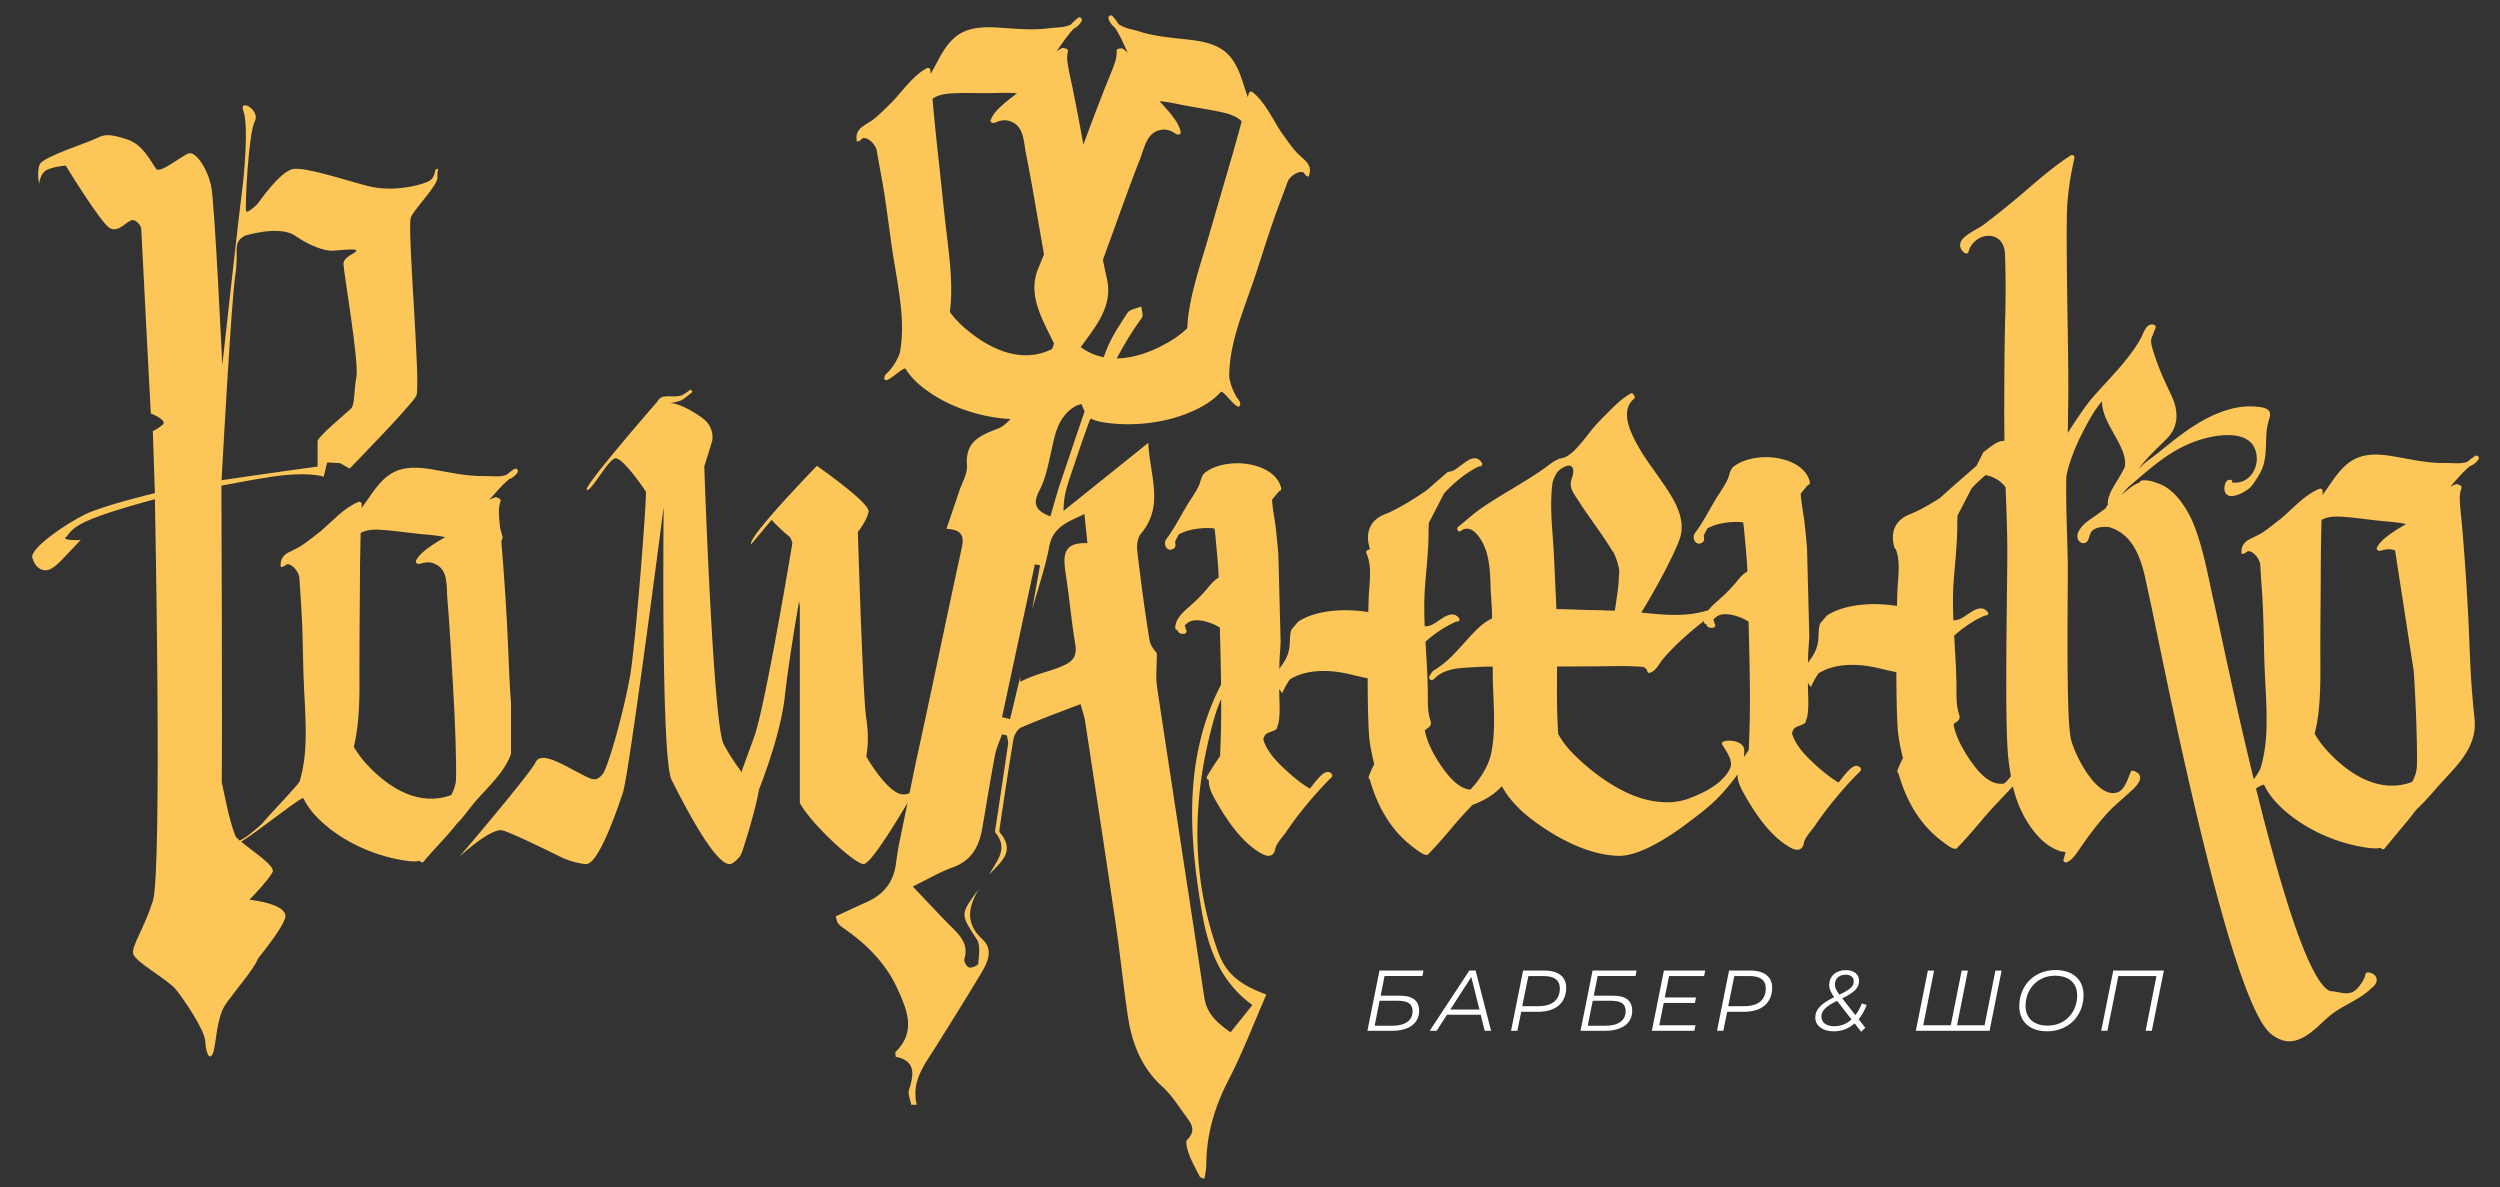 <svg id="Layer_1" xmlns="http://www.w3.org/2000/svg" viewBox="0 0 3485.05 1654.7">
    <rect x="0" y="0" width="3485.05" height="1654.7" fill="#333333" stroke="none"/>
    <defs>
        <style>.cls-1{fill:#fff}.cls-2{fill:#fcc659}</style>
    </defs>
    <path class="cls-1"
          d="M1906.21 1436.94h34.3c23.75 0 37.78-10.43 37.78-27.95 0-13.91-9-20.98-26.15-20.98h-27.46l5.4-27.48h52.77l1.56-7.55H1923l-16.79 83.96zm42.46-41.86c14.15 0 20.51 4.44 20.51 14.51 0 12.72-10.2 20.27-27.46 20.27h-25.43l6.96-34.79h25.42zM2048.25 1352.99l-55.17 83.96h9.59l14.51-22.43h46.9l5.64 22.43h8.88l-21.59-83.96h-8.75zm-26.51 54.33 29.26-45.34 11.4 45.34h-40.66zM2153.34 1352.99h-30.11l-16.79 83.96h8.76l5.39-26.51h23.75c23.99 0 38.98-12.11 38.98-33.71 0-14.99-11.04-23.74-29.98-23.74zm-8.88 49.65h-22.43l8.52-41.98h22.07c14.03 0 21.83 5.87 21.83 16.9 0 16.56-10.91 25.07-29.98 25.07zM2203.27 1436.94h34.3c23.75 0 37.78-10.43 37.78-27.95 0-13.91-9-20.98-26.15-20.98h-27.46l5.4-27.48h52.77l1.56-7.55h-61.41l-16.79 83.96zm42.46-41.86c14.15 0 20.51 4.44 20.51 14.51 0 12.72-10.2 20.27-27.46 20.27h-25.43l6.96-34.79h25.42zM2302.73 1436.94h59.25l1.56-7.68h-50.49l6.23-31.19h43.54l1.44-7.54h-43.54l6-29.87h48.81l1.57-7.67h-57.58l-16.79 83.95zM2440.45 1352.99h-30.11l-16.79 83.96h8.76l5.39-26.51h23.75c23.99 0 38.98-12.11 38.98-33.71 0-14.99-11.04-23.74-29.98-23.74zm-8.88 49.65h-22.43l8.52-41.98h22.07c14.03 0 21.83 5.87 21.83 16.9 0 16.56-10.91 25.07-29.98 25.07zM2595.46 1398.8c-2.52 6.48-5.52 11.88-9 16.31l-18.35-23.38c16.31-7.91 23.51-14.28 23.51-24.59 0-9.12-7.43-14.75-18.35-14.75-13.55 0-23.27 7.91-23.27 20.87 0 5.64 2.52 10.92 6.84 16.8-18.35 9-26.27 17.15-26.27 28.42s9.96 19.2 25.67 19.2c10.92 0 20.87-3.6 29.15-11.04l9.11 11.64 5.76-5.52-9.24-11.88c4.32-5.39 8.16-11.99 11.15-19.91l-6.72-2.16zm-22.43-40.06c7.2 0 11.15 3.96 11.15 9 0 7.19-4.56 11.51-20.03 18.83-4.32-5.64-6.24-9.96-6.24-14.28 0-8.15 6-13.55 15.12-13.55zm-16.19 71.85c-11.4 0-17.75-5.52-17.75-13.44s5.64-14.04 21.83-21.95l20.15 25.9c-6.96 6.36-15.23 9.49-24.23 9.49zM2766.54 1429.26h-38.39l15.12-76.27h-8.64l-15.23 76.27h-38.38l15.11-76.27h-8.64l-16.79 83.95h102.8l16.79-83.95h-8.64l-15.11 76.27zM2865.53 1352.26c-30.95 0-50.62 22.91-50.62 50.49 0 20.75 14.03 34.9 38.86 34.9 30.94 0 50.74-22.91 50.74-50.49 0-20.76-14.15-34.9-38.98-34.9zm-10.92 77.49c-20.27 0-30.95-11.04-30.95-27.48 0-22.78 16.07-42.1 41.03-42.1 20.27 0 30.94 11.04 30.94 27.35 0 22.91-16.07 42.23-41.02 42.23zM2929.13 1436.94h8.64l15.23-76.28h53.14l-15.12 76.28h8.64l16.79-83.95h-70.53l-16.79 83.95z"/>
    <path class="cls-2"
          d="M3442.79 649.98c4.66-1.78 8.83-4.63 12.02-9.12 2.24-3.16-1.02-7.32-4.42-5.21-3.86 2.41-7.42 5.17-10.86 8.07-9.86 3.6-20.13 1.48-30.28 1.69-25.71.53-49-5.3-74.28-9.48-17.35-2.87-36.13-4.21-52.39 3.99-12.81 6.47-22.22 17.9-30.54 29.58-4.8 6.73-9.4 13.81-14.45 20.46.09-1.84.13-3.67.23-5.51.12-2.25-2.61-3.84-4.46-3.07-20.79 8.51-36.77 27.37-53.86 41.79-8.26 6.2-16.21 12.94-24.78 18.65-6.22 4.15-12.89 6.73-19.38 10.27-6.01 3.28-10.25 8.2-10.53 15.48 0 .27.07.46.11.71-2.12 8.77 8.35.09 8.64.07 7.88-.49 16.9 11.42 17.32 19.19.61 11.36 1.41 22.73 2.22 34.09 2.27 31.73 2.54 63.56 3.33 95.35.77 31.01 3.71 62.05 3.25 93.07-.31 20.71-2.54 41.35-8.45 61.13-2.44 5.01-5.33 9.75-8.78 14.1-.22.28-.5.52-.73.8-27.35-112.24-48.97-218.62-54.23-241.17-8.51-36.51-14.49-74.06-27.65-109.43-8.39-22.55-27.13-55.12-53.86-62.35-6.47-2.67-13.27-4.15-20.02-3.34-1.7.2-2.64 1.35-2.92 2.61-.11.03-.2 0-.31.04-6.83 2.65-12.72 6.83-18.17 11.49-.13.11-.28.2-.41.31-2.53 2.03-4.95 4.19-7.4 6.31 3.6-4.32 7.34-8.55 11.21-12.7.31-.14.62-.27.91-.51 34.54-29.29 63.64-56.89 110.38-67.57 19.3-4.41 51.6-7.34 62.66 12.87 11.71 21.39-2.48 52.98-29.46 50.03-.37-.04-.74-.04-1.11.04h-.2c2.75-4.84-3.79-4.09-5.96-2.96-3.37 1.76-4.67 9.74-4.29 12.7 2.48 19.35 31.93 2.7 37.81-4.91 7.28-9.42 14.71-20.85 17.44-32.36 3.17-13.43 2.44-27.34 3.36-41 .44-6.52 1.61-12.73 3.51-19 1.16-3.83 2.72-8.38.2-12.04-3.37-4.91-11.56-5.56-17.01-6.12-10.05-1.03-20.06-.45-29.93 1.59-40.49 8.39-74.72 35.68-105.34 60.75-9.63 7.89-22.33 15.64-30.38 25.54 11.02-16.03 26.43-29.68 40.05-43.4 16.98-17.09 16.43-38.65 6.59-59.76-6.51-13.98-13.25-27.78-18.64-42.21-2.68-7.18-5.2-14.46-7.44-21.78-1.9-6.21-4.08-13.87-.37-19.83.35-.57.44-1.1.42-1.61 1.48-3.23 2.92-6.51 3.82-9.85.48-1.75-.88-3.35-2.58-3.8-10.77-2.88-14.27 12.29-17.92 18.8-5.73 10.21-12.52 19.85-19.85 29.09-14.72 18.54-31.57 35.41-47.18 53.26-13.41 15.33-34.87 49.71-34.87 49.71s.31-29.56.57-40.58c.57-43.19-.69-97.21-1.27-140.94-.3-23.04-1.77-113.31 0-137.16 1.75-23.72 4.91-41.56 9.93-64.87.58-2.69-2.69-4.94-5.15-3.34-21.14 13.7-40.34 29.9-59.26 46.21-19.91 17.15-40.11 33.76-61.16 49.63-8.57 6.46-18.97 10.63-27.07 17.59-2.98 2.57-5.83 5.88-6.54 9.75-.94 5.1 1.88 9.53 5.87 12.76 1.8 1.45 5.05 1.11 5.63-1.42 3.14-13.61 18.01-24.86 32.7-21.93 12.82 2.55 17.8 13.9 18.18 25.09.97 28.77 1.11 57.3.34 86.08-1.14 42.8-1.27 85.66-1.38 128.47-.04 15.22.1 30.42.32 45.62-5.17.22-10.21 1.91-14.58 4.97-5.05 3.54-10.03 7.2-14.88 11l-9.52 18.91s-38.14 32.97-50.86 44.78c-.04.04-.07.08-.12.12-14.58 9.28-29.4 17.74-41.26 22.32-36.08 13.93-21.45 48.63-21.45 48.63l1.08.14c6.9 17.3 3.29 38.08 2.45 56.16-.24 5.27-.49 13.34-.72 23.25-32.74-5.31-72.9-2.93-97.68 13.34-3.35 3.91-6.5 7.58-9.36 10.9-2.28 5.96-2.05 12.73-2.44 19.69-.5 8.93-2.66 16.96-7.49 24.82-2.13 3.46-4.71 6.94-7.07 10.51.13-4.51.12-9 .35-13.51.1-1.82.17-3.65.26-5.47.56-6.13.87-12.3 1.19-18.39l-3.17-122.79c-.99-11.18-2.07-22.36-3.26-33.51-1.18-11.03-3.43-21.89-4.68-32.92-.33-2.88-.67-5.95-.91-9.08 3.17-4.1 6.43-8.13 9.92-11.99 1.77-.39 3.38-2.03 2.85-4.38-3.69-16.22-18.51-25.71-33.03-30.36-16.98-5.43-36.18-5.71-53.31-.86-7.07 2-13.85 5.12-19.74 9.58-5.18 3.92-5.77 11.56-8.26 17.26-4.32 9.88-10.93 18.52-16.46 27.67-9.57 15.82-17.85 32.53-28.94 47.33-.06.08-.07.17-.13.26-.12.17-.27.3-.39.47-4.67 6.88 1.14 17.74 9.33 13.62 2.41-1.21 3.94-3.58 3.62-6.4-.07-.65-.21-1.3-.34-1.94-.03-.18-.07-.37-.14-.61-.04-.37-.06-.75-.05-1.13.04-.14.12-.53.14-.59-.22.66.42-.84.39-.79 1.41-3.02 2.94-5.98 4.52-8.9 8.22-4.66 18.21-7.01 26.65-8.1 7.4-.96 15.38-1.22 23.13-.21.73 3.96 1.16 8.01 1.51 11.96 1.67 18.85 3.75 37.65 4.42 56.57-5.42 2.85-9.75 7.58-13.59 12.35-7.95 9.87-17.32 19.26-27.13 27.84-4.5 3.94-9.56 8.38-13.47 13.51-31.32 10.14-62.25 6.59-93.75 3.43 21.75-34.81 48.99-86.76 54.42-105.26 5.84-19.9-2.43-40.4-12.54-57.23-17.97-29.93-42.21-56.22-55.91-88.83-6.46-15.38-10.5-34.6 3.86-46.61 1.72-1.44 1.29-3.41.02-4.62-.37-2.12-2.59-4-4.99-2.62-10.91 6.24-20.26 15.21-29.15 24.11-8.12 8.13-16.5 16.28-23.81 25.2-6.83 8.34-13.14 17.12-20.46 25.02-6.59 7.12-14.9 15.2-24.93 16.11-1 .09-1.75.56-2.28 1.19-4.21 1.49-8 4.05-11.6 6.79-20.75 15.75-43.39 28.59-65.55 42.07-10.79 6.57-22.07 13.68-32.6 21.13-10.33 7.31-19.51 16.16-29.56 23.84-3.43 2.64-.08 8.64 3.4 5.98 17.42-13.34 32.83 17.46 36.49 31.26 4.18 15.73 4.82 32.1 5.17 48.31.08 3.98 3.13 41.71 1.58 42.51-5.99 3.06-11.69 6.79-16.89 11.58-21.96 20.19-37.21 44.84-63.4 60.4-2.79 1.66-5.67 6.28-6.86 9.33-.3.78-.06 1.97.34 2.66 1.44 2.54 5.25 1.79 7.06-.21 8.51-9.38 21.19-12.72 33.15-14.43 3.73-.53 48.13-3.46 48.1-1.9-.77 39.59 5.69 81.46-2.17 120.25-3.61 17.82-15.92 36.98-29.19 50.84-16.49-1.5-30.49-18.77-39.3-31.34-10.23-14.59-20.22-32.29-23.94-50.36-.68-3.87 11.13-4.1 7.73-14.43-.96-2.92-1.7-5.92-2.23-8.95-1.84-10.43-1.45-21.16-1.54-31.71-.19-22.46-1.87-45.95-3.2-69.49 12.71-11.21 27.09-21.3 43.01-28.07 2.59.75 5.85-1.78 3.96-4.43-2.37-3.33-6.05-5.69-10.58-5.41-4.28.27-8.22 2.32-11.72 4.43-4.04 2.43-7.81 5.21-11.8 7.7a58.7 58.7 0 0 1-4.39 2.5c-.16.05-.32.04-.48.12-2.79 1.22-5.88 1.7-9.08 1.78-.74-18.37-.92-36.58.35-54.15 1.59-21.97 4.15-44.06 4.83-66.08.25-7.98.21-15.95.55-23.92l21.43-41.49c14.02-14.9 30.25-28.56 48.47-37.35 2.62.86 5.92-2.05 4.02-5.1-2.41-3.84-6.13-6.54-10.72-6.23-4.34.3-8.33 2.66-11.88 5.09-4.09 2.79-7.91 6-11.96 8.86-1.37.98-2.9 1.98-4.45 2.88-.16.05-.32.05-.49.13-2.45 1.22-5.14 1.81-7.92 2.02 0 0-15.18 13.12-29.58 25.77-19.16 13.04-41.06 26.64-57.36 32.94-36.08 13.93-21.45 48.63-21.45 48.63-.75.22-1.24.64-1.62 1.11-.41.19-.82.35-1.39.45-2.41.45-2.68 3.44-1.88 5.22 7.95 17.66 3.99 39.31 3.13 58.03-.24 5.27-.49 13.34-.72 23.25-32.74-5.32-72.9-2.93-97.68 13.34-3.35 3.91-6.5 7.58-9.36 10.9-2.28 5.96-2.05 12.73-2.43 19.69-.5 8.93-2.66 16.97-7.49 24.82-2.13 3.46-4.71 6.93-7.07 10.51.13-4.51.12-9 .36-13.51.09-1.82.17-3.64.26-5.47.56-6.13.87-12.3 1.19-18.39l-3.17-122.79c-.99-11.18-2.07-22.36-3.26-33.5-1.18-11.03-3.43-21.9-4.68-32.92-.33-2.88-.67-5.95-.91-9.08 3.17-4.1 6.43-8.13 9.91-11.99 1.77-.39 3.38-2.03 2.85-4.38-3.69-16.22-18.51-25.71-33.03-30.36-16.98-5.43-36.18-5.71-53.31-.86-7.07 2-13.85 5.11-19.74 9.58-5.19 3.92-5.77 11.56-8.26 17.26-4.32 9.88-10.93 18.52-16.46 27.67-9.57 15.82-17.85 32.53-28.94 47.33-.06.08-.07.17-.13.26-.12.17-.27.3-.39.47-4.67 6.88 1.14 17.75 9.33 13.62 2.41-1.22 3.94-3.58 3.62-6.4-.07-.65-.21-1.31-.34-1.94-.04-.18-.07-.37-.14-.61-.04-.37-.06-.75-.05-1.13.04-.14.12-.52.14-.59-.22.66.42-.84.39-.79 1.41-3.03 2.94-5.98 4.52-8.91 8.22-4.66 18.21-7.01 26.65-8.1 7.4-.96 15.38-1.22 23.13-.21.73 3.96 1.16 8.01 1.51 11.96 1.67 18.85 3.75 37.65 4.42 56.57-5.42 2.86-9.76 7.58-13.59 12.35-7.95 9.88-17.32 19.26-27.13 27.84-8.67 7.58-19.52 16.99-19.88 29.71-.05 1.92 1.72 3.33 3.45 3.38.07.34.05.7.18 1.04 1.45 3.75 5.56 4.28 9.01 3.92 3.48-.36 4.01-4.9 1.84-6.47-.03-.65-.06-1.31-.15-1.96-.15-1.07-.65-1.97-1.35-2.59 1.69-2.02 3.63-3.85 5.79-5.17 6.95-4.24 17.26-2.66 24.65-.66 6.44 1.73 12.84 4.56 18.82 8.23.68 26.43 1.36 52.84 1.69 79.27-51.84 100.72-45.52 209.31-26.36 319.11 8.63 49.43 25.76 95.98 70.02 127.73-11.38 14.23-20.5 25.63-30.37 37.98-18.63-13-33.22-25.61-36.65-48.4-21.75-144.36-44.22-288.62-65.9-433-2.05-13.63-.27-27.84-.27-46.9-1.14-1.92-8.76-9.48-10.16-18.06-6.74-41.27-12.2-82.77-17.09-124.31-.92-7.84.12-18.51 4.79-24 32.9-38.66 13.08-79.34 10.47-126.93-43.39 34.83-80.73 64.8-118.06 94.77-.17-17.82 3.93-31.92 8.62-45.84 9.19-27.31 18.27-54.67 28.28-81.61.71-.19 1.4-.51 1.91-1.07 5.39 3.14 12.6 4.42 17.61 5.21 39.17 6.18 84.7 1.12 121.21-14.71 15.06-6.53 30.35-15.21 41.62-27.78 3.39-3.78 25 30.39 26.95 17.51.61-4.09-3.62-8.04-5.47-11.27-2.05-3.58-3.88-7.3-5.42-11.16-2.06-5.15-3.48-10.53-4.39-16.02-.02-20.65 3.73-41.07 9.35-61 8.41-29.86 20.09-58.77 29.68-88.27 9.83-30.25 19.17-60.67 30.4-90.43 4.02-10.65 8.03-21.32 11.86-32.04 2.61-7.32 14.66-16.16 22.07-13.45.27.1 7.83 11.41 8.3 2.4.1-.23.24-.38.3-.64 1.81-7.06-.84-12.99-5.67-17.85-5.21-5.25-10.87-9.62-15.64-15.37-6.58-7.92-12.28-16.64-18.43-24.95-12.27-18.7-22.2-41.33-39.7-55.43-1.56-1.26-4.63-.52-5.16 1.67-.43 1.79-.91 3.56-1.35 5.35-2.95-7.81-5.33-15.91-8.01-23.73-4.65-13.57-10.39-27.21-20.83-37.06-13.24-12.5-31.63-16.57-49.07-18.78-25.42-3.21-49.4-4.27-73.89-12.11-9.66-3.1-20.12-4-28.54-10.26-2.47-3.77-5.1-7.42-8.1-10.83-2.65-3-6.96.06-5.72 3.73 1.77 5.22 4.96 9.13 8.91 12.17 7.1 11 12.34 23.21 17.91 35.23-2.17-2.26-4.49-4.35-7.17-5.98-1.28-.78-2.57-.57-3.59.08-2.05-.78-5.11.74-4.88 3.79.59 7.8-2.32 15.86-5.08 23.05-3.38 8.81-9.34 23.13-12.78 31.9-9.47 24.11-19.25 49.97-28.46 75.04-4.33-24.18-9-48.91-13.66-72.15-1.85-9.24-5.21-24.38-6.99-33.64-1.45-7.56-2.91-16.01-.96-23.58.76-2.96-1.98-4.99-4.14-4.59-.89-.82-2.13-1.25-3.52-.71-2.93 1.13-5.58 2.79-8.11 4.63 7.59-10.85 14.9-21.96 23.82-31.54 4.43-2.3 8.26-5.6 10.91-10.42 1.87-3.39-1.84-7.16-4.97-4.67-3.56 2.83-6.79 5.97-9.88 9.24-9.39 4.69-19.84 3.74-29.9 5.1-25.49 3.43-49.29.27-74.87-1.04-17.56-.89-36.38-.1-51.61 9.88-12 7.87-20.05 20.29-27.01 32.83-4.01 7.23-7.78 14.78-12.05 21.96-.12-1.84-.28-3.67-.39-5.5-.14-2.25-3.02-3.52-4.78-2.55-19.7 10.8-33.45 31.35-48.8 47.6-7.51 7.1-14.65 14.68-22.52 21.33-5.71 4.82-12.05 8.14-18.1 12.39-5.61 3.93-9.26 9.3-8.71 16.57.02.26.13.45.19.69-1.12 8.95 8.31-.85 8.59-.9 7.78-1.38 18.08 9.44 19.37 17.11 1.89 11.22 3.96 22.42 6.05 33.62 5.84 31.27 9.7 62.86 14.07 94.36 4.26 30.72 10.69 61.24 13.73 92.11 2.03 20.61 2.14 41.37-1.5 61.7-1.86 5.25-4.2 10.29-7.13 15-2.19 3.53-4.65 6.87-7.29 10.04-2.39 2.85-7.24 6-7.36 10.13-.34 13.03 26.93-16.83 29.61-12.51 8.89 14.35 22.43 25.58 36.1 34.65 31.36 20.79 72.29 33.38 110.17 35.38-5.98 6.37-11.63 11.05-16.76 13.03-24.86 9.55-46.57 17.91-43.88 51.44.93 11.64-6.79 24.02-10.77 35.99-5.6 16.83-11.39 33.6-17.83 52.55 20.05 1.1 25.3 8.55 21.39 26.37-21.8 99.23-41.92 198.84-63.82 298.04l-9.05 43.99c-4.82 2.36-10.89 2.96-18.14-1.03-19.87-10.93-42.16-49.99-42.16-49.99s4.91-21.87 0-53.11-11.7-259.84-11.7-259.84 12.42-15.62 14.9-28.12c2.48-12.5-72.03-64.04-72.03-64.04s-97.25 99.82-91.63 109.27l28.49-34.01s10.98 12.22 24.64 23.15c1.56 1.25 3 4.57 4.33 9.38-11.29 67.13-40.03 233.65-53.39 270.36l-16.83 46.24v2.88c-9.52-12.05-18.88-26.74-25.55-39.33-14.9-28.12-27.05-387.49-27.05-387.49s6.21-18.74 11.18-35.93c1.6-11.07-2.72-22.13-11.33-29.27-11.39-9.44-35.9-23.13-46.21-22.43-.71.05-1.05.05-1.16.02-.01 0-.02-.01-.03-.02-.27-.29 13.51-2.53 17.41-5.23 4.5-3.12 11.43-8.66 13.16-10.39 1.73-1.73-3.12-3.47-3.12-3.47s-.69 1.73-9.35 6.93c-8.66 5.2-24.6-.35-31.41 4.49-2.04 1.45-3.63 3.5-4.93 5.66-21.02 24.19-102.27 118.29-97.94 122.37 4.97 4.69 29.6-42.11 39.53-43.67 9.93-1.56 37.75 38.48 42.72 46.29 1.98 3.11-14.44 217.62-22.41 259.68-12.04 63.57-32.04 128-38.01 134.58-9.94 10.94-13.61 7.86-34.72-3.07s-50.99-29.39-58.37-14.06c-8.12 16.88-106.53 132.06-106.53 132.06s44.44-41.46 60.58-36.78c16.15 4.69 81.97 37.49 81.97 37.49s16.14 7.81 33.53 9.4c17.39 1.59 42.65-72.01 51.83-98.83 8.71-25.44 57.01-399.08 57.01-399.08s-3.93 350.64 10.98 380.32c14.9 29.68 60.26 119.13 81.37 117.57 3.64-.27 8.55-4.41 14.16-10.97l1.83-3.77c.58-1.19 1.1-2.48 1.51-3.74 16.69-51.36 21.51-76.67 23.03-85.36 14.63-37.88 31.48-88.53 36.15-130.93 4.03-36.63 12.23-87.91 19.86-132.44.15 2.36.3 4.72.44 7.1l.47-2.12v276.96c16.76 30.54 76.92 85.27 88.84 85.27 9.3 0 41.62-52.12 61.31-85.4l-12.28 59.7c-1.43 8.2-2.73 16.42-3.8 24.67-3.56 27.45-18.18 44.12-42.33 54.68-14.09 6.16-27.93 12.86-41.85 19.3 1.7 5.09 1.95 7.62 3.26 9.34 1.87 2.45 4.32 4.58 6.87 6.35 32.07 22.18 59.51 48.87 75.85 84.7 13.38 29.34 26.87 59.83-2.44 88.57-.72.7.04 2.91.23 6.71 27.76 5.49 25.71 24.05 18.6 45.92-1.97 6.05 1.94 14.01 3.15 21.09l7.65-.15c-8.12-33.01 10.98-55.97 26.24-80.42 21.31-34.14 42.77-68.19 63.39-102.75 9.02-15.11 17.83-32.68 1.71-47.63-26.44-24.52-17.83-48.59-2.68-73.71-1.26 2.01-2.4 4.1-3.8 6-24.72 33.52-23.74 33.22-1.17 67.92 5.44 8.36 2.74 22.54 2 33.94-.15 2.29-8.93 6.3-12.69 5.36-3.19-.8-7.75-8.5-6.78-11.6 6.45-20.52-5.43-32.59-18.12-45.24-17.01-16.97-33.26-34.69-53.67-56.11 22.22-10.83 38.22-20.49 55.48-26.6 26.55-9.39 37.01-29.32 41.38-54.64 5.91-34.2 11.41-68.47 17.88-102.55 1.85-9.74 6.42-18.97 9.75-28.43 2.24.57 4.48 1.13 6.72 1.69.58 4.05 2.14 8.24 1.58 12.13-5.5 38.17-11.37 76.28-17.06 114.42-.46 3.1-1.75 7.44-.27 9.25 18.62 22.82.58 39.77-8.87 58.16 6.54-7.4 14.57-14.43 19.61-22.23 5.76-8.92 7.63-18.84-1.05-31.49-1.09-1.58-2.34-3.2-3.76-4.87-1.18-1.38-.53-4.63-.19-6.93 6.23-41.26 12.21-82.57 19.23-123.69 1.02-5.96 5.9-13.86 11.05-16.08 26.39-11.4 53.46-21.23 82.38-32.42 2.85 10.56 5.31 17.11 6.35 23.89 14.35 93.93 28.77 187.85 42.57 281.86 6.13 41.77 10.5 83.81 16.45 125.61 5.55 39.01 18.22 74.44 48.87 102.15 13.25 11.98 22.89 28.02 33.74 42.54 7.38 9.87 12.78 19.37.74 31.16-3.12 3.06.3 14.49 2.85 21.27 3.94 10.47 9.72 20.26 14.99 30.88 1.99.85 3.95 1.68 5.87 2.5 1.77-6.97 2.79-14.3 2.9-22.13.62-40.99 11.76-78.68 30.76-115.34 19.74-38.08 35.01-78.48 52.95-119.5-31.02-11.36-54.94-25.59-66.63-57.63-37.6-103.12-37.24-207.69-10.33-311.71 3.67-14.2 7.73-29.06 13.96-42.69.03 8.42.05 16.85-.03 25.28-.18 18.15-.76 36.28-1.55 54.4-6.41 9.14-12.44 18.58-18.08 28.15-1.42 2.41.37 4.61 2.48 5-.75 10.25 5.21 21.23 9.93 29.52 15.23 26.78 36.37 58.31 63.74 73.3 3.6 1.97 8.1 3.86 12.23 2.61 4.24-1.29 6.14-5.43 6.73-9.62.9-6.43 11.22-17.57 15.14-23.32 6.26-9.2 12.77-18.22 19.65-26.94 13.59-17.2 28.1-33.97 43.7-49.25 1-.97 1.29-3.11.4-4.26-7.03-9.21-17.86 4.33-22.37 9.72-2.83 3.39-5.53 6.89-8.21 10.4-3.02-1.69-5.97-3.63-8.7-5.51-7.38-5.09-14.37-10.79-21.06-16.8-12.9-11.6-27.61-25.61-34-42.4-.5-1.3-.9-2.63-1.23-3.96.55-2.27 1.44-4.45 2.82-6.32 3.34-4.53 17.33-5.17 16.52-11.3 1.56-3.35 2.28-7.23 2.68-10.8.96-8.51.78-17.13.43-25.68-.22-5.31-.23-10.74-.32-16.12l4.2 5.87c1.13-2.59 2.35-5.15 3.66-7.68 2.04-3.93 4.39-7.91 7.12-11.67 24.14-14.8 57.04-13.51 83.91-6.97 8.09 1.97 16.22 3.89 24.42 5.5.1 37.94.85 73.59 2.82 87.96 1.48 10.77 3.75 21.36 6.34 31.88-2.92 5.3-5.27 11-7.44 16.63-.66 1.72-.37 3.68 1.28 4.68 6.81 24.44 17.52 47.92 33.2 67.7 7.86 9.91 16.82 18.79 26.86 26.34 4.88 3.66 10.61 8.51 16.32 10.61.66.24 1.36.31 2.07.28 1.04.29 2.19.13 3.17-.89 12.08-12.57 23.5-25.78 34.75-39.14 8.44-10.03 17.46-19.75 26.59-29.42 5.07-1.85 10.03-4.16 14.68-6.43 9.91-4.84 18.91-11.65 26.58-19.77 7.02 14.27 22.05 30.49 34.19 40.42 33.56 27.46 84.01 56.26 129.15 56.67 29.76.27 71.83-27.92 94.93-45.34 29.95-22.59 42.64-32.44 66.1-62.62 1.44-1.85 2.77-3.84 4.03-5.88-.52 10.11 5.29 20.87 9.93 29.02 15.22 26.78 36.37 58.31 63.74 73.3 3.6 1.97 8.1 3.86 12.23 2.61 4.24-1.29 6.14-5.43 6.73-9.62.9-6.43 11.23-17.57 15.14-23.32 6.26-9.2 12.77-18.22 19.65-26.94 13.59-17.2 28.1-33.97 43.7-49.25.99-.97 1.29-3.11.4-4.27-7.03-9.21-17.86 4.33-22.37 9.72-2.83 3.39-5.53 6.89-8.21 10.4-3.02-1.69-5.97-3.63-8.7-5.51-7.38-5.08-14.37-10.78-21.06-16.8-12.9-11.6-27.61-25.61-34-42.4-.5-1.3-.9-2.63-1.23-3.96.55-2.27 1.44-4.44 2.82-6.32 3.34-4.53 17.33-5.17 16.52-11.3 1.56-3.35 2.28-7.23 2.68-10.79.96-8.51.78-17.13.43-25.68-.22-5.31-.23-10.73-.32-16.12l4.2 5.87c1.14-2.59 2.35-5.15 3.66-7.68 2.04-3.93 4.39-7.91 7.12-11.67 24.14-14.8 57.04-13.51 83.91-6.97 8.09 1.97 16.22 3.89 24.42 5.5.1 37.94.85 73.58 2.82 87.96 1.48 10.77 3.75 21.36 6.34 31.88-2.92 5.3-5.27 11-7.44 16.63-.67 1.72-.38 3.68 1.28 4.68 6.81 24.45 17.52 47.92 33.2 67.7 7.86 9.91 16.82 18.79 26.87 26.34 4.88 3.66 10.61 8.5 16.32 10.61.66.25 1.36.31 2.07.28 1.04.29 2.19.13 3.17-.89 12.08-12.57 23.5-25.78 34.75-39.14 13.5-16.04 28.43-31.32 43.05-46.83.05.23.08.47.13.69 5.72 24.25 17.12 48.89 34.2 67.88 9.1 10.11 20.25 18.62 33.87 22.37.82.23 1.5.11 2.09-.15.99.31 2 .55 3.03.73-.72 3.6-1.72 7.14-2.7 10.7-.82 2.97 2.74 4.51 5.15 3.35 7.41-3.6 12.43-11.44 16.83-17.84 12.73-18.53 26.26-36.8 41.78-53.33 6.81-7.25 14.68-13.51 21.97-20.31 6.35-5.92 16.63-13.77 20.15-21.78 1.38-3.13 1.23-7.44-1.35-9.96-2.42-2.36-9.24-6.26-10.59-3.02-5.1 12.26-9.38 26.51-19.66 29.32-29.63 8.12-60.85-56.66-64.47-76.88-6.79-37.89-3.28-210.06-4.01-248.27-.71-37.25-2.65-74.34-1.98-111.63.03-1.56.08-3.11.12-4.68 4.61-21.59 13.09-42.13 23.31-61.92 7.36-14.24 15.76-29.92 26.42-42.19-.65 26.55 25.72 53.14 31.26 78.19 1 4.54 1.13 9.01.45 13.34-3.19 7.32-7.75 14.33-11.35 20.41-5.35 9.04-13.33 21.07-12.26 32.22-.6.82-1.24 1.62-1.83 2.45-.49.69-.57 1.33-.47 1.93-7.83 6.12-15.92 11.85-24.14 17.5-7.75 5.33-20.82 18.01-14.35 28.08 2.04 3.17 6.76 4.88 10.08 2.92 5.4-3.19 4.16-11.71 8.58-16.09 5.84-5.79 15.28-5.97 23.07-5.65.08 0 .15.02.23.03 3.89 1.11 7.57 2.6 10.52 4.1 10.21 5.17 18.17 13.2 24.01 22.6 12.82 20.66 16.39 45.12 21.56 68.18 15.37 68.55 110.11 564.58 170.4 612.04 8.99 7.08 20.4 12.06 32.24 9.3 23.13-5.38 37.19-26.59 55.4-39.36 17.07-11.96 37.47-19.43 52.24-34.06 3.01-2.12 5.06-4.55 6.19-7.02 3.15-6.85-.84-13.9-11.39-14.9-1.32-.13-3.03 1.07-3.25 2.35-.96 5.7-4.08 10.71-7.62 15.48-3.99 5.38-8.28 9.91-15.4 11.03-8.83 1.39-17.13-2.64-25.9-2.64-30.18-11.21-70.68-148.98-103.67-282.7 5.73-3.42 10.71-6.23 11.54-4.47 7.22 15.26 19.4 27.95 31.97 38.5 30.48 25.59 72.67 43.44 111.97 48.7 5.03.68 12.31 1.5 18.37.03.97 2.01 3.69 3.15 5.49.93 14.52-17.97 29.99-35.43 44.06-53.92 9.63-9.12 18.59-19.06 27.26-29.09 24.96-28.85 58.44-55.22 53.99-97.82-4.84-46.38-5.74-69.94-7.6-116.53-1.73-43.04-5.21-97.95-9.34-146.54-.8-9.39-2.43-24.82-3.15-34.22-.59-7.67-1.08-16.23 1.71-23.54 1.09-2.86-1.41-5.18-3.59-5.03-.79-.92-1.97-1.48-3.42-1.1-3.04.79-5.86 2.15-8.58 3.69 8.77-9.93 17.28-20.14 27.22-28.65zM1543.15 389.04c-2.17-9.84-3.99-18.51-5.66-26.72 3.19-8.99 6.47-18.1 9.79-27.14 12.85-34.97 27.81-77.89 41.62-112.58 6.77-17.02 9.6-39.52 31.6-41.82 6.84-.72 13.28 2 18.73 5.91.55.4 1.11.54 1.65.58 2.22 1.17 5.67-.34 5-3.57-1.87-9.08-7.63-16.94-13.14-23.98-5.06-6.47-10.79-12.5-16.38-18.65 12.23.92 24.44 3.86 36.36 6.15 14.83 2.84 29.81 4.9 44.59 7.99 11.84 2.47 24.71 5.03 33.64 13.97-7.65 28.62-15.88 57.08-24.25 85.49-9.32 31.63-18.2 63.41-27.75 94.98-6.06 20.01-12.29 39.99-16.92 60.39-3.2 14.09-6.39 30.89-6.91 47.46-7.53 7.22-15.99 13.44-24.88 18.68-22.71 13.38-48.44 23.21-73.46 23.46 10.24-19.46 21.69-38.37 34.95-56.48 2.46-3.36-.33-10.56-.68-15.98-6.61 2.88-16.01 3.92-19.32 8.97-11.53 17.59-23.51 35.63-30.71 55.2-.81 2.21-1.58 4.43-2.39 6.65-11.15-2.2-21.96-6.68-32.08-14.1 20.68-28.51 45.01-56.77 36.61-94.83zm-43.06 176.6c.66-.38 3.61-1.2 7.46-2.38 1.48 3.44 2.93 6.88 4.39 10.32-11.26 32.83-22.29 65.74-33.43 98.62-5.33 15.72-9.54 31.81-14.23 47.61-22.33-8.26-24.39-18.62-15.26-36.13 7.87-15.1 11.54-32.67 15.38-49.53 5.94-26.11 8.94-53.22 35.7-68.52zm-154.83-108.05c-7.83-6.72-15.06-14.33-21.21-22.75 2.39-16.4 2.2-33.5 1.52-47.93-.98-20.9-3.61-41.66-6.07-62.43-3.87-32.75-7.04-65.59-10.66-98.37-3.26-29.44-6.37-58.91-8.88-88.42 10.35-7.23 23.47-7.49 35.56-7.85 15.09-.44 30.2.16 45.3-.04 12.13-.16 24.67-.91 36.87.33-6.58 5.07-13.27 10.01-19.4 15.49-6.66 5.96-13.71 12.7-17.14 21.3-1.22 3.07 1.91 5.15 4.3 4.4.54.06 1.11.02 1.73-.28 6.06-2.9 12.87-4.44 19.48-2.54 21.25 6.13 20.08 28.77 23.77 46.72 7.5 36.57 14.7 81.45 21.22 118.13 1.26 7.08 2.48 14.18 3.68 21.25-2.43 6.07-4.99 12.39-7.89 19.38-15.72 37.88 6.12 71.43 21.78 104.75-.69 2.62-1.5 5.22-2.52 7.71-42.33 21.45-87.13.56-121.42-28.85zm140.57 343.55c6.36 42.79 6.24 53.98 13.09 96.67 2.5 15.54-1.99 23.25-15.29 29.44-20.5 9.54-36.43 10.56-61.4 23.2v-6.93c-4.72 19.54-9.44 39.22-14.15 58.9-3.74-.9-7.48-1.81-11.22-2.71 15.25-71 30.5-142 45.74-213.01 2.42.41 4.84.82 7.26 1.22-3.67 20.61-7.35 41.21-11.02 61.82 8.11-29.15 18.17-57.92 23.75-87.55 5.23-27.75 25.47-34.23 49.17-45.61 1.53 15.24 2.66 26.43 4.09 40.62-36.14-1.59-33.59 19.94-30.02 43.94zm682.75 23.8c-1.3-26.63-2.21-53.3-4.24-79.88-1.45-19.07-2.59-38.28-1.49-57.4.31-5.36.8-10.82 1.7-16.19 1.36-4.06 3.03-7.99 5.24-11.63 4.2-6.89 23.58-19.06 23.41-2.43-.06 6.6-4.17 12.35-3.49 19.11.66 6.5 4.47 12.08 7.94 17.34 4.04 6.15 7.95 12.38 12.14 18.42 13.09 18.88 26.72 37.23 38.59 56.91l.33-.62s.86 1.78 2.01 4.46c2.22 5.2 5.6 14.13 6.4 22.02.03.41.05.83.07 1.25.15 2.23-.12 4.35-.29 6.28-.42 4.88-.47 6.62-.46 7.18v-.02c.26 4.65-2.49 22.7-5.29 41.55-3.08-.09-6.15-.18-9.23-.26-.55.4-11.63-.73-12.2-.34-10.34-.21-20.69-.41-31.03-.82-9.67-.37-19.36-.69-29.05-.72-.33-8.08-.68-16.15-1.07-24.23zm269.22 220.62c-2.33 3.32-4.54 6.71-6.77 10.1.52-3.64.66-7.33.36-11.02-1.13-13.82-30.97-14.91-30.95-8.06 0 2.62 13.56 17.93 12.55 29.74-.33 3.91-2.66 7.93-4.76 11.09-11.67 17.57-35.77 29.07-54.79 36.01-24.38 8.89-53.29 4.82-76.87-4.65-29.01-11.66-57.98-32.98-80.45-54.98-9.29-9.1-17.75-19.3-24.03-30.8-.33-7.61-.76-15.23-1.07-22.85-.79-19.55-.51-39.23-.5-58.8 0-4.06.06-8.11.1-12.16 16.2-.13 32.41-.23 48.62-.26 20.94-.04 42.06-.96 62.98.21 2.96.17 10.74-.05 12.31 3.27.31.66.95 1.12 1.67 1.41-.44 2.31 1.21 5.03 3.99 4.07 8.8-3.01 12.74-13.17 18.51-19.83 15.75-18.16 34.59-35.13 53.4-49.89 1.09-.86 2.21-1.69 3.32-2.53-.03.38-.13.73-.15 1.12-.06 1.92 1.71 3.34 3.45 3.38.07.34.05.7.18 1.04 1.45 3.75 5.56 4.28 9.01 3.92 3.48-.36 4.01-4.9 1.84-6.47-.03-.66-.06-1.31-.15-1.96-.15-1.07-.65-1.97-1.35-2.59 1.69-2.01 3.63-3.85 5.79-5.17 6.95-4.24 17.26-2.66 24.65-.66 6.43 1.74 12.84 4.56 18.82 8.23 1.07 41.56 2.26 83.1 1.84 124.7-.19 18.15-.76 36.28-1.55 54.4zm358.68 44.35c-.98.97-2.03 1.8-3.07 2.65-.41-.14-.87-.21-1.41-.14-18.82 2.39-34.93-17.49-44.68-31.41-10.23-14.59-20.22-32.29-23.94-50.36-.68-3.87 11.13-4.1 7.73-14.43-.96-2.92-1.7-5.92-2.23-8.95-1.84-10.43-1.45-21.16-1.54-31.71-.2-22.46-1.87-45.95-3.2-69.49 12.72-11.21 27.09-21.31 43.01-28.08 2.59.75 5.84-1.78 3.96-4.43-2.38-3.33-6.05-5.69-10.58-5.41-4.29.27-8.22 2.32-11.72 4.42-4.04 2.43-7.81 5.21-11.8 7.7a58.7 58.7 0 0 1-4.39 2.5c-.16.05-.32.04-.48.12-2.79 1.22-5.88 1.7-9.07 1.78-.74-18.36-.92-36.57.35-54.15 1.59-21.97 4.14-44.06 4.83-66.08.27-8.59.16-17.19.61-25.77l19.46-37.67c6.04-6.53 12.53-12.81 19.41-18.63 1.28.18 2.46.38 3.34.6 9.54 2.37 18.46 8.1 24.26 15.56.2.25.35.53.54.78.2 5.84.38 11.68.6 17.51.81 21.24 1.57 42.48 1.74 63.73.43 53.9-4.33 242.69 1.45 296.37.92 8.39 2.15 16.82 3.61 25.2-2.16 2.69-4.35 5.35-6.79 7.75zm572.74-22.12c-.22 7.74-2.89 15.43-6.65 22.26-44.48 16.54-86.64-9.28-117.39-42.36-7.03-7.56-13.35-15.94-18.51-25 4.22-16.02 5.96-33.03 6.92-47.46 1.38-20.88 1.11-41.8 1.02-62.71-.15-32.97.41-65.97.51-98.95.09-29.62.32-59.25 1.16-88.85 11.1-6.02 24.17-4.8 36.22-3.79 15.05 1.27 29.99 3.56 45.01 5.07 12.07 1.22 24.61 1.88 36.6 4.49-7.11 4.29-14.32 8.45-21.02 13.2-7.29 5.17-15.05 11.07-19.44 19.23-1.56 2.91 1.31 5.34 3.77 4.85.53.12 1.1.14 1.75-.08 6.34-2.19 13.29-2.96 19.64-.32l26.1 168.88c3.35 53.32 4.99 108.42 4.32 131.54z"/>
    <path class="cls-2"
          d="M712.37 1050.85v-70.31c-1.88-24.51-2.72-45.54-3.98-76.93-1.73-43.04-5.21-97.95-9.34-146.54-.05-.62-.12-1.32-.17-1.98.72-2.29 1.3-4.41 1.89-6.03l-3.76-13.74c-.44-4.58-.83-8.95-1.1-12.48-.59-7.67-1.08-16.23 1.71-23.54 1.09-2.86-1.4-5.18-3.59-5.03-.79-.92-1.97-1.48-3.42-1.1-3.04.8-5.86 2.15-8.58 3.69 8.77-9.93 17.28-20.14 27.22-28.65 4.66-1.79 8.83-4.63 12.01-9.12 2.24-3.16-1.02-7.32-4.41-5.21-3.86 2.41-7.42 5.17-10.86 8.07-9.86 3.6-20.13 1.48-30.28 1.69-25.71.53-49-5.29-74.28-9.48-17.35-2.87-36.13-4.21-52.39 3.99-12.81 6.46-22.22 17.9-30.54 29.57-4.8 6.73-9.4 13.81-14.45 20.46.09-1.84.14-3.67.23-5.51.12-2.25-2.61-3.84-4.46-3.07-20.79 8.51-36.77 27.37-53.86 41.79-8.26 6.2-16.21 12.94-24.78 18.65-6.22 4.15-12.89 6.73-19.38 10.27-6.01 3.28-10.25 8.2-10.53 15.48 0 .27.08.46.11.71-2.12 8.77 8.35.09 8.64.07 7.88-.49 16.9 11.42 17.32 19.19.61 11.37 1.41 22.73 2.22 34.09 2.27 31.73 2.54 63.56 3.33 95.35.77 31.01 3.71 62.05 3.25 93.08-.31 20.7-2.54 41.35-8.45 61.13-2.44 5.01-44.98 49.75-48.42 54.1-2.58 3.26-1.61 3.77-20.91 19.16-6.09 4.85-10.73 7.47-14.27 9.09-3.31-2.82-5.6-5.15-6.15-6.7-9.76-27.14-12.15-44.74-18.87-74.7.96-69.69-.33-384.26-.45-413.31 33.92-6.58 68.25-12.76 85.75-14.5 41.56-4.12 56.92 2.07 56.92 2.07l4.75-19.93 18.03.95 13.29 7.59s86.37-88.27 93.01-101.55c6.65-13.29-13.29-235.37-7.59-248.66 5.7-13.29 37.96-44.61 37.01-56-.95-11.39 3.8-12.34-.95-11.39s0 12.34-13.29 18.03c-13.29 5.69-49.36 14.24-82.57 5.69-33.22-8.54-86.37-26.57-104.4-23.73-18.04 2.85-49.35 48.4-49.35 48.4s-14.24 14.24-16.14 10.44c-1.9-3.8 3.15-108.67 12.12-125.47 8.21-15.37-23.04-33.06-15.84-13.92 7.32 19.48.87 90.99-1.98 110.92-2.85 19.93-27.53 242.97-27.53 242.97s-10.44-222.09-15.19-247.71c-4.74-25.62-21.83-50.3-31.32-47.45-9.49 2.85-39.86 28.47-45.56 21.83-5.7-6.64-17.08-34.17-41.76-41.76-24.68-7.59-30.37-6.64-41.76-.95-11.39 5.7-74.03 25.63-78.77 36.07-4.75 10.44-.95 27.52-.95 27.52s.95-15.19 11.39-19.93c10.44-4.75 25.63-5.7 25.63-5.7s49.35 80.67 61.69 87.32c12.34 6.65 24.68-11.39 31.32-11.39s12.34 8.63 12.34 12.86 13.29 256.68 13.29 256.68 24.68 9.49 16.13 16.14c-8.54 6.64-13.29 8.54-13.29 8.54l2.85 86.37s-71.18 17.08-96.81 29.42c-25.63 12.34-77.82 47.46-74.03 60.74 3.8 13.29 12.34 18.98 21.83 17.08 9.49-1.9 25.63-20.88 25.63-20.88l19.93-20.88s-26.57.95-20.88-3.8c5.7-4.75 5.7-13.29 36.07-25.62 30.37-12.34 88.27-27.52 88.27-27.52s10.44 519.42-2.85 560.23c-13.29 40.81-29.42 61.69-27.52 73.08 1.9 11.39 48.4 36.06 59.79 50.3 11.39 14.24 39.86 56 40.81 72.13.95 16.14 5.7 27.52 10.44 17.08 4.75-10.44 4.75-48.4 17.08-67.38 11.02-16.95 40.88-50.49 45.81-64.93 12.84-15.92 32.68-41.77 37.71-55.61 7.59-20.88-49.35-26.58-49.35-26.58s27.52-28.47 32.27-38.91c3.71-8.17-28.38-29.16-44.02-41.95 25.41-15.53 85.12-64.18 86.82-60.6 7.22 15.26 19.4 27.95 31.97 38.51 30.47 25.59 72.67 43.44 111.97 48.7 5.03.67 12.31 1.5 18.37.03.97 2.01 3.68 3.15 5.49.93 14.52-17.97 32.12-34.28 46.19-52.76 9.63-9.12 16.45-20.22 25.13-30.25 18.36-21.22 41.27-41.12 50.37-67.11zM327.92 384.63c5.67-36.06-4.77-45.56 13.26-56 0 0 48.4-15.19 70.23 0 21.83 15.19 41.76 20.88 50.3 20.88s36.06-3.8 35.11 0c-.95 3.8-18.03 8.07-18.03 18.27s21.88 136.43 18.06 157.31c-3.82 20.88-1.92 38.91-7.61 44.61-5.7 5.7-46.51 38.91-46.51 45.56v35.11S365.12 661 308.87 669.41c1.96-36.07 13.86-251.75 19.05-284.79zm307.77 701.38c-.22 7.74-2.9 15.43-6.65 22.26-44.48 16.54-86.64-9.28-117.39-42.36-7.02-7.56-13.35-15.94-18.51-25 4.22-16.02 5.96-33.03 6.91-47.46 1.38-20.88 1.11-41.8 1.02-62.71-.15-32.97.41-65.97.51-98.95.09-29.62.32-59.25 1.16-88.85 11.1-6.02 24.17-4.8 36.22-3.79 15.05 1.27 29.99 3.56 45.01 5.07 12.07 1.21 24.61 1.88 36.6 4.49-7.11 4.29-14.32 8.45-21.02 13.2-7.29 5.17-15.05 11.07-19.44 19.23-1.56 2.91 1.31 5.34 3.77 4.86.53.12 1.1.14 1.75-.08 6.34-2.2 13.29-2.96 19.64-.32 20.43 8.49 16.71 30.85 18.35 49.1 3.33 37.19 5.42 82.59 7.76 119.77 3.35 53.32 4.99 108.42 4.32 131.54z"/>
</svg>